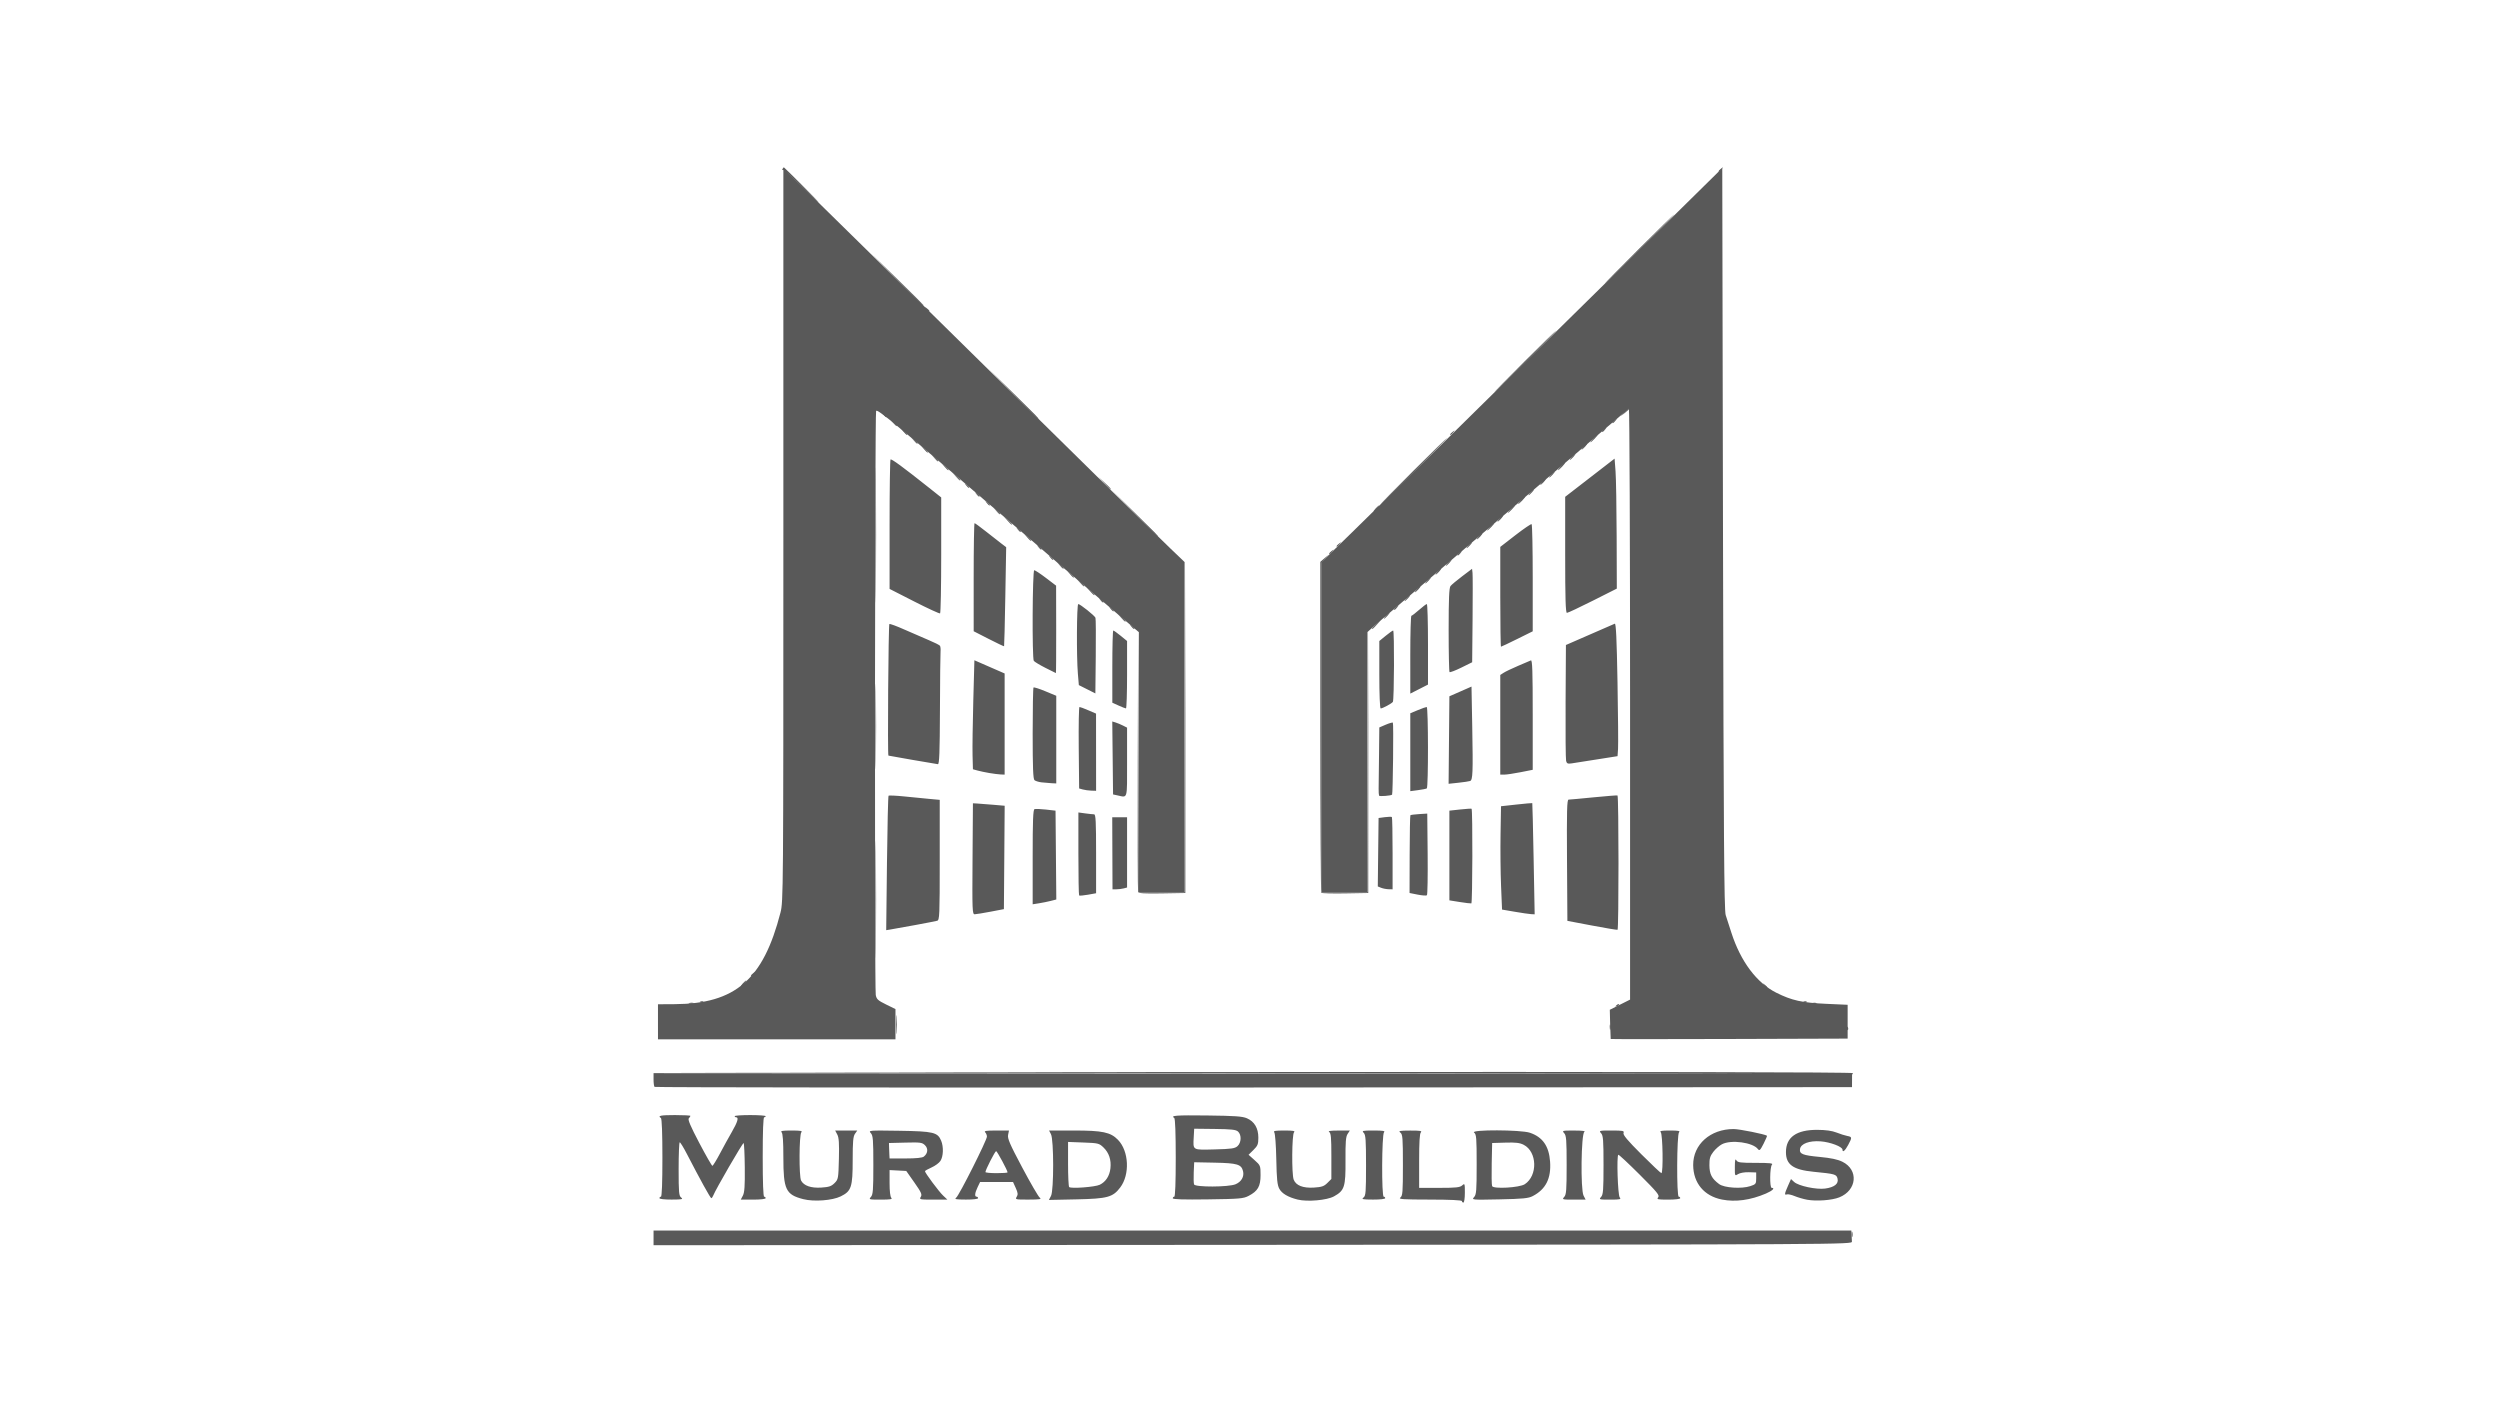 <?xml version="1.0" encoding="UTF-8"?> <svg xmlns="http://www.w3.org/2000/svg" width="269" height="151" viewBox="0 0 269 151" fill="none"> <path d="M199.236 132.795C199.239 132.534 199.275 132.447 199.315 132.601C199.355 132.755 199.353 132.968 199.309 133.075C199.266 133.182 199.233 133.056 199.236 132.795ZM134.764 115.469L70.244 115.39L134.804 115.351C177.764 115.324 199.364 115.364 199.364 115.469C199.364 115.556 199.346 115.61 199.324 115.588C199.302 115.567 170.25 115.513 134.764 115.469ZM96.413 110.248C96.413 109.334 96.439 108.96 96.471 109.417C96.503 109.874 96.503 110.622 96.471 111.079C96.439 111.535 96.413 111.162 96.413 110.248ZM173.206 110.485C173.209 110.224 173.245 110.136 173.285 110.29C173.325 110.444 173.322 110.658 173.279 110.765C173.236 110.872 173.203 110.746 173.206 110.485ZM198.742 110.63C198.749 110.446 198.787 110.408 198.837 110.535C198.883 110.649 198.878 110.785 198.825 110.838C198.772 110.89 198.735 110.797 198.742 110.63ZM173.926 108.171C174.034 108.063 174.162 108.014 174.211 108.063C174.26 108.112 174.172 108.2 174.015 108.26C173.789 108.346 173.771 108.328 173.926 108.171ZM74.175 107.923C74.33 107.883 74.544 107.886 74.652 107.929C74.759 107.972 74.633 108.005 74.371 108.002C74.109 107.999 74.021 107.963 74.175 107.923ZM195.039 107.928C195.148 107.884 195.326 107.884 195.436 107.928C195.545 107.972 195.455 108.008 195.237 108.008C195.019 108.008 194.93 107.972 195.039 107.928ZM75.373 107.766C75.487 107.721 75.624 107.726 75.677 107.779C75.73 107.832 75.636 107.869 75.469 107.862C75.284 107.854 75.246 107.817 75.373 107.766ZM194.096 107.766C194.211 107.721 194.348 107.726 194.401 107.779C194.453 107.832 194.36 107.869 194.192 107.862C194.007 107.854 193.97 107.817 194.096 107.766ZM94.207 96.798C94.207 91.185 94.226 88.889 94.251 91.696C94.275 94.502 94.275 99.095 94.251 101.901C94.226 104.708 94.207 102.412 94.207 96.798ZM189.82 106.015C189.623 105.764 189.629 105.759 189.88 105.955C190.145 106.162 190.229 106.292 190.098 106.292C190.065 106.292 189.94 106.167 189.82 106.015ZM79.926 105.817C80.084 105.643 80.249 105.501 80.293 105.501C80.336 105.501 80.243 105.643 80.085 105.817C79.927 105.991 79.762 106.134 79.718 106.134C79.675 106.134 79.768 105.991 79.926 105.817ZM80.799 104.967C80.799 104.934 80.924 104.809 81.077 104.69C81.329 104.493 81.334 104.498 81.137 104.749C80.93 105.013 80.799 105.097 80.799 104.967ZM95.437 92.899C95.482 88.946 95.559 85.671 95.609 85.621C95.658 85.572 96.436 85.607 97.336 85.7C98.236 85.793 99.455 85.913 100.044 85.966L101.115 86.064V92.528C101.115 98.547 101.096 98.998 100.838 99.075C100.587 99.15 96.659 99.882 95.736 100.027L95.356 100.086L95.437 92.899ZM171.27 99.582L168.651 99.085L168.61 92.562C168.576 87.21 168.607 86.039 168.78 86.039C168.897 86.039 170.118 85.927 171.495 85.79C172.872 85.654 174.019 85.565 174.044 85.593C174.184 85.749 174.187 100.018 174.048 100.047C173.961 100.064 172.711 99.856 171.27 99.582ZM104.645 92.408L104.687 86.434L105.163 86.46C105.425 86.475 106.193 86.534 106.871 86.593L108.103 86.699L108.062 92.261L108.02 97.823L106.591 98.096C105.806 98.246 105.037 98.371 104.883 98.375C104.62 98.38 104.606 98.024 104.645 92.408ZM162.993 98.106L161.62 97.87L161.514 95.317C161.456 93.912 161.431 91.411 161.459 89.757L161.509 86.751L163.176 86.568C164.092 86.467 164.856 86.398 164.874 86.415C164.891 86.432 164.956 89.131 165.018 92.413L165.13 98.381L164.748 98.362C164.538 98.351 163.748 98.236 162.993 98.106ZM84.145 97.023C84.152 96.838 84.19 96.801 84.241 96.927C84.287 97.041 84.281 97.178 84.228 97.23C84.175 97.283 84.138 97.189 84.145 97.023ZM111.115 92.219C111.115 88.297 111.16 87.12 111.313 87.064C111.422 87.025 111.976 87.045 112.543 87.109L113.575 87.226L113.617 92.005L113.659 96.785L113.062 96.937C112.733 97.021 112.16 97.137 111.789 97.195L111.115 97.301V92.219ZM157.065 97.056L155.954 96.878V87.226L157.123 87.099C157.766 87.029 158.314 86.995 158.342 87.022C158.469 87.149 158.444 97.182 158.317 97.206C158.239 97.221 157.676 97.154 157.065 97.056ZM116.114 96.35C116.071 96.306 116.035 94.28 116.035 91.846V87.42L116.772 87.521C117.177 87.576 117.605 87.621 117.724 87.621C117.901 87.621 117.94 88.392 117.94 91.867V96.113L117.066 96.271C116.586 96.357 116.158 96.393 116.114 96.35ZM152.541 96.261L151.668 96.087L151.679 91.935C151.685 89.652 151.721 87.754 151.759 87.717C151.796 87.68 152.22 87.626 152.7 87.596L153.573 87.542L153.615 91.883C153.638 94.27 153.603 96.271 153.536 96.33C153.469 96.388 153.021 96.357 152.541 96.261ZM122.459 95.972C122.416 95.861 122.4 89.504 122.423 81.846L122.465 67.922L122.504 81.965L122.543 96.007H127.462L127.503 78.286L127.545 60.564L127.543 78.325L127.543 96.087L125.039 96.13C123.124 96.163 122.518 96.126 122.459 95.972ZM142.175 96.064C142.115 96.004 142.066 87.969 142.066 78.208V60.461L142.502 60.078L142.939 59.694L142.581 60.1L142.224 60.506V96.007H147.143L147.185 81.965L147.227 67.922L147.225 82.004L147.224 96.087L144.754 96.13C143.396 96.154 142.235 96.124 142.175 96.064ZM119.691 91.814L119.677 87.938H121.273V95.496L120.916 95.591C120.72 95.644 120.367 95.688 120.132 95.689L119.706 95.691L119.691 91.814ZM148.61 95.527L148.25 95.382L148.292 91.7L148.335 88.017L149.012 87.927C149.384 87.877 149.723 87.871 149.766 87.914C149.808 87.956 149.843 89.723 149.843 91.841V95.691L149.406 95.681C149.166 95.675 148.808 95.606 148.61 95.527ZM120.241 85.584L119.765 85.482L119.723 81.556L119.68 77.63L120.04 77.74C120.238 77.801 120.596 77.951 120.837 78.073L121.273 78.294V82.008C121.273 86.12 121.359 85.822 120.241 85.584ZM148.389 85.615C148.358 85.544 148.336 85.2 148.341 84.852C148.346 84.504 148.365 82.881 148.383 81.246L148.414 78.273L149.089 77.983C149.46 77.823 149.813 77.721 149.873 77.755C149.96 77.805 149.876 85.429 149.788 85.507C149.661 85.619 148.433 85.714 148.389 85.615ZM94.205 78.207C94.205 74.116 94.225 72.421 94.251 74.438C94.276 76.455 94.276 79.802 94.251 81.875C94.225 83.947 94.205 82.297 94.205 78.207ZM116.511 84.948L116.115 84.838L116.072 80.454C116.049 78.043 116.085 76.07 116.152 76.07C116.219 76.069 116.647 76.229 117.104 76.426L117.934 76.783L117.937 80.936L117.94 85.09L117.424 85.074C117.14 85.065 116.73 85.009 116.511 84.948ZM151.748 80.938V76.746L152.562 76.408C153.01 76.222 153.439 76.071 153.515 76.071C153.688 76.071 153.698 84.727 153.524 84.833C153.454 84.877 153.025 84.962 152.572 85.021L151.748 85.13V80.938ZM112.068 84.181C111.763 84.144 111.423 84.04 111.314 83.95C111.162 83.824 111.115 82.629 111.115 78.926C111.115 76.253 111.156 74.026 111.206 73.976C111.256 73.926 111.827 74.106 112.475 74.376L113.654 74.866V84.298L113.138 84.273C112.855 84.259 112.373 84.218 112.068 84.181ZM155.912 79.629L155.954 74.921L157.144 74.399L158.334 73.876L158.414 78.249C158.502 83.127 158.471 83.926 158.188 84.034C158.081 84.076 157.515 84.16 156.931 84.222L155.869 84.336L155.912 79.629ZM106.432 83.174C105.996 83.099 105.425 82.978 105.163 82.905L104.687 82.773L104.647 81.281C104.625 80.46 104.66 77.822 104.726 75.417L104.845 71.044L106.472 71.755L108.099 72.465V83.349L107.663 83.331C107.423 83.32 106.869 83.25 106.432 83.174ZM161.429 77.987V72.626L161.787 72.393C161.983 72.265 162.679 71.931 163.334 71.652C163.989 71.373 164.614 71.106 164.723 71.059C164.88 70.991 164.921 72.219 164.921 76.902V82.831L163.612 83.09C162.892 83.233 162.106 83.349 161.866 83.349H161.429V77.987ZM98.179 81.762C96.782 81.515 95.62 81.308 95.595 81.303C95.489 81.278 95.591 67.21 95.697 67.144C95.763 67.104 96.49 67.373 97.315 67.741C98.139 68.11 99.314 68.619 99.925 68.874C100.536 69.127 101.083 69.403 101.14 69.484C101.197 69.566 101.226 69.853 101.203 70.123C101.179 70.392 101.15 73.228 101.138 76.427C101.12 80.97 101.072 82.238 100.917 82.226C100.808 82.218 99.576 82.009 98.179 81.762ZM168.513 81.877C168.464 81.689 168.439 78.806 168.458 75.469L168.493 69.402L171.032 68.294C171.938 67.898 172.845 67.503 173.751 67.109C173.882 67.053 173.961 68.761 174.044 73.411C174.106 76.919 174.132 80.143 174.102 80.576L174.048 81.363L171.826 81.714C170.918 81.858 170.011 82 169.103 82.141C168.691 82.203 168.587 82.157 168.513 81.877ZM120.36 75.917L119.686 75.611V71.727C119.686 69.591 119.732 67.843 119.788 67.843C119.845 67.843 120.202 68.097 120.582 68.407L121.273 68.972V72.6C121.273 74.596 121.219 76.227 121.154 76.225C121.088 76.223 120.731 76.085 120.36 75.917ZM148.414 72.6V68.972L149.105 68.407C149.485 68.097 149.845 67.843 149.904 67.843C150.045 67.843 150.014 75.328 149.872 75.524C149.742 75.705 148.767 76.229 148.56 76.229C148.476 76.229 148.414 74.7 148.414 72.6ZM116.972 74.164L116.083 73.716L115.98 72.496C115.824 70.654 115.855 64.995 116.021 64.995C116.222 64.995 117.783 66.24 117.873 66.472C117.913 66.576 117.926 68.451 117.903 70.637L117.861 74.612L116.972 74.164ZM151.747 70.446C151.747 68.144 151.801 66.258 151.867 66.256C151.932 66.254 152.304 65.969 152.694 65.623C153.084 65.278 153.459 64.995 153.527 64.995C153.596 64.995 153.652 66.944 153.652 69.328V73.661L152.7 74.147L151.748 74.632L151.747 70.446ZM112.464 71.85C111.853 71.538 111.3 71.203 111.236 71.106C111.043 70.811 111.089 61.355 111.284 61.355C111.377 61.355 111.944 61.729 112.545 62.186L113.637 63.017L113.646 67.724C113.65 70.313 113.637 72.428 113.615 72.424C113.593 72.419 113.075 72.161 112.464 71.85ZM155.97 72.316C155.918 72.263 155.874 70.217 155.874 67.767C155.874 64.446 155.925 63.25 156.073 63.061C156.182 62.921 156.749 62.446 157.332 62.006L158.393 61.204L158.443 61.636C158.471 61.873 158.473 64.135 158.449 66.663L158.405 71.259L157.236 71.836C156.593 72.153 156.023 72.369 155.97 72.316ZM106.385 68.749L104.768 67.922L104.767 62.107C104.767 58.909 104.81 56.292 104.863 56.292C104.917 56.292 105.477 56.702 106.108 57.202C106.739 57.702 107.483 58.284 107.76 58.494L108.265 58.877L108.172 64.187C108.121 67.108 108.061 69.516 108.04 69.537C108.019 69.558 107.274 69.203 106.385 68.749ZM161.43 64.214V58.846L163.056 57.586C163.951 56.893 164.737 56.358 164.802 56.398C164.868 56.437 164.921 59.047 164.921 62.199V67.929L163.253 68.756C162.335 69.211 161.55 69.583 161.507 69.583C161.464 69.583 161.43 67.167 161.43 64.214ZM94.207 57.558C94.207 51.075 94.227 48.422 94.251 51.664C94.275 54.906 94.275 60.21 94.251 63.452C94.227 66.694 94.207 64.041 94.207 57.558ZM121.729 67.408C121.532 67.157 121.537 67.151 121.789 67.348C121.942 67.467 122.067 67.592 122.067 67.625C122.067 67.755 121.936 67.671 121.729 67.408ZM147.621 67.635C147.621 67.608 147.853 67.376 148.137 67.121L148.653 66.656L148.186 67.17C147.752 67.65 147.621 67.757 147.621 67.635ZM120.626 66.458L120.241 66.023L120.678 66.407C121.086 66.765 121.187 66.893 121.063 66.893C121.034 66.893 120.838 66.698 120.626 66.458ZM149.129 66.26C149.287 66.086 149.452 65.944 149.495 65.944C149.539 65.944 149.445 66.086 149.287 66.26C149.129 66.434 148.964 66.577 148.921 66.577C148.877 66.577 148.971 66.434 149.129 66.26ZM98.374 64.722L95.719 63.367V56.454C95.719 52.652 95.765 49.495 95.821 49.44C95.918 49.342 97.172 50.263 99.965 52.483L101.274 53.523V59.724C101.274 63.135 101.219 65.959 101.152 66.001C101.084 66.042 99.834 65.467 98.374 64.722ZM168.413 59.7V53.457L171.072 51.402L173.73 49.347L173.833 50.723C173.889 51.48 173.942 54.627 173.952 57.717L173.969 63.334L171.38 64.639C169.956 65.357 168.706 65.944 168.602 65.944C168.459 65.944 168.413 64.424 168.413 59.7ZM119.507 65.509C119.309 65.258 119.315 65.252 119.567 65.449C119.72 65.569 119.845 65.693 119.845 65.726C119.845 65.856 119.714 65.772 119.507 65.509ZM150.002 65.568C150.002 65.535 150.127 65.41 150.279 65.291C150.531 65.094 150.537 65.1 150.339 65.351C150.132 65.614 150.002 65.698 150.002 65.568ZM118.396 64.559C118.198 64.308 118.204 64.303 118.456 64.5C118.608 64.619 118.733 64.744 118.733 64.777C118.733 64.907 118.603 64.823 118.396 64.559ZM151.351 64.362C151.509 64.188 151.674 64.045 151.717 64.045C151.761 64.045 151.667 64.188 151.51 64.362C151.351 64.536 151.186 64.678 151.143 64.678C151.099 64.678 151.193 64.536 151.351 64.362ZM117.293 63.61L116.908 63.175L117.345 63.559C117.585 63.77 117.781 63.965 117.781 63.994C117.781 64.118 117.653 64.017 117.293 63.61ZM152.462 63.412C152.62 63.238 152.785 63.096 152.828 63.096C152.872 63.096 152.778 63.238 152.621 63.412C152.463 63.586 152.298 63.729 152.254 63.729C152.21 63.729 152.304 63.586 152.462 63.412ZM116.182 62.661L115.797 62.226L116.234 62.609C116.642 62.968 116.743 63.096 116.618 63.096C116.59 63.096 116.393 62.9 116.182 62.661ZM153.573 62.463C153.731 62.289 153.896 62.147 153.939 62.147C153.983 62.147 153.89 62.289 153.732 62.463C153.574 62.637 153.409 62.779 153.365 62.779C153.321 62.779 153.415 62.637 153.573 62.463ZM115.147 61.791L114.845 61.434L115.202 61.736C115.398 61.902 115.559 62.062 115.559 62.092C115.559 62.219 115.431 62.125 115.147 61.791ZM154.684 61.514C154.842 61.34 155.007 61.197 155.05 61.197C155.094 61.197 155.001 61.34 154.843 61.514C154.685 61.688 154.52 61.83 154.476 61.83C154.432 61.83 154.526 61.688 154.684 61.514ZM114.036 60.841L113.734 60.485L114.091 60.787C114.287 60.952 114.448 61.113 114.448 61.143C114.448 61.269 114.32 61.176 114.036 60.841ZM155.795 60.564C155.953 60.39 156.118 60.248 156.162 60.248C156.205 60.248 156.112 60.39 155.954 60.564C155.796 60.738 155.631 60.881 155.587 60.881C155.543 60.881 155.637 60.738 155.795 60.564ZM112.999 59.971C112.802 59.72 112.807 59.714 113.059 59.911C113.324 60.118 113.408 60.248 113.277 60.248C113.244 60.248 113.119 60.123 112.999 59.971ZM156.827 59.713C156.827 59.681 156.952 59.556 157.104 59.437C157.356 59.24 157.362 59.245 157.164 59.496C156.957 59.76 156.827 59.844 156.827 59.713ZM143.018 59.555C143.018 59.522 143.143 59.398 143.296 59.278C143.547 59.081 143.553 59.087 143.356 59.338C143.148 59.602 143.018 59.685 143.018 59.555ZM111.73 58.863C111.532 58.612 111.538 58.607 111.789 58.804C112.054 59.01 112.138 59.14 112.007 59.14C111.974 59.14 111.849 59.016 111.73 58.863ZM158.017 58.666C158.175 58.492 158.34 58.349 158.384 58.349C158.427 58.349 158.334 58.492 158.176 58.666C158.018 58.84 157.853 58.982 157.809 58.982C157.765 58.982 157.859 58.84 158.017 58.666ZM143.811 58.764C143.811 58.731 143.936 58.606 144.089 58.487C144.341 58.29 144.347 58.296 144.149 58.547C143.942 58.81 143.811 58.894 143.811 58.764ZM110.544 57.835L110.242 57.479L110.599 57.78C110.795 57.946 110.956 58.106 110.956 58.136C110.956 58.263 110.828 58.169 110.544 57.835ZM159.128 57.716C159.286 57.542 159.451 57.4 159.495 57.4C159.538 57.4 159.445 57.542 159.287 57.716C159.129 57.89 158.964 58.033 158.92 58.033C158.876 58.033 158.97 57.89 159.128 57.716ZM122.065 55.224L119.607 52.732L122.106 55.182C124.429 57.459 124.678 57.716 124.565 57.716C124.542 57.716 123.417 56.595 122.065 55.224ZM109.507 56.965C109.31 56.714 109.316 56.708 109.567 56.905C109.832 57.111 109.916 57.241 109.785 57.241C109.752 57.241 109.627 57.117 109.507 56.965ZM160.319 56.688C160.524 56.47 160.727 56.292 160.771 56.292C160.814 56.292 160.682 56.47 160.477 56.688C160.272 56.905 160.069 57.083 160.025 57.083C159.981 57.083 160.113 56.905 160.319 56.688ZM108.405 56.015L108.02 55.58L108.456 55.964C108.864 56.322 108.966 56.45 108.841 56.45C108.813 56.45 108.616 56.254 108.405 56.015ZM161.35 55.817C161.508 55.643 161.673 55.501 161.717 55.501C161.76 55.501 161.667 55.643 161.509 55.817C161.351 55.991 161.186 56.134 161.142 56.134C161.099 56.134 161.192 55.991 161.35 55.817ZM107.211 54.987L106.909 54.631L107.266 54.932C107.462 55.098 107.623 55.258 107.623 55.288C107.623 55.415 107.495 55.321 107.211 54.987ZM162.541 54.789C162.746 54.571 162.949 54.393 162.993 54.393C163.036 54.393 162.904 54.571 162.699 54.789C162.494 55.007 162.291 55.184 162.247 55.184C162.204 55.184 162.336 55.007 162.541 54.789ZM148.018 54.71C148.176 54.536 148.341 54.393 148.384 54.393C148.428 54.393 148.334 54.536 148.176 54.71C148.018 54.884 147.853 55.026 147.81 55.026C147.766 55.026 147.86 54.884 148.018 54.71ZM106.174 54.116C105.977 53.865 105.983 53.86 106.234 54.057C106.499 54.263 106.583 54.393 106.452 54.393C106.419 54.393 106.294 54.269 106.174 54.116ZM152.065 50.675C154.028 48.717 155.669 47.115 155.713 47.115C155.757 47.115 154.186 48.717 152.224 50.675C150.261 52.633 148.619 54.235 148.576 54.235C148.532 54.235 150.102 52.633 152.065 50.675ZM163.652 53.84C163.857 53.622 164.06 53.444 164.104 53.444C164.147 53.444 164.015 53.622 163.81 53.84C163.605 54.057 163.402 54.235 163.358 54.235C163.315 54.235 163.447 54.057 163.652 53.84ZM105.063 53.167C104.866 52.916 104.871 52.91 105.123 53.107C105.387 53.314 105.472 53.444 105.341 53.444C105.308 53.444 105.183 53.319 105.063 53.167ZM164.683 52.969C164.841 52.795 165.006 52.653 165.05 52.653C165.094 52.653 165 52.795 164.842 52.969C164.684 53.143 164.519 53.286 164.475 53.286C164.432 53.286 164.525 53.143 164.683 52.969ZM118.805 51.98L118.178 51.308L118.853 51.933C119.48 52.515 119.6 52.653 119.48 52.653C119.454 52.653 119.15 52.35 118.805 51.98ZM103.952 52.218C103.755 51.967 103.76 51.961 104.012 52.158C104.276 52.365 104.361 52.495 104.23 52.495C104.197 52.495 104.072 52.37 103.952 52.218ZM165.953 51.862C166.111 51.688 166.276 51.545 166.32 51.545C166.363 51.545 166.27 51.688 166.112 51.862C165.954 52.036 165.789 52.178 165.745 52.178C165.702 52.178 165.795 52.036 165.953 51.862ZM102.849 51.268L102.465 50.833L102.901 51.217C103.309 51.575 103.41 51.703 103.286 51.703C103.257 51.703 103.061 51.508 102.849 51.268ZM166.905 51.071C167.063 50.897 167.228 50.754 167.272 50.754C167.316 50.754 167.222 50.897 167.064 51.071C166.906 51.245 166.741 51.387 166.697 51.387C166.654 51.387 166.747 51.245 166.905 51.071ZM101.656 50.24L101.353 49.884L101.711 50.185C102.046 50.468 102.14 50.596 102.013 50.596C101.983 50.596 101.822 50.436 101.656 50.24ZM167.937 50.2C168.142 49.983 168.346 49.805 168.389 49.805C168.433 49.805 168.301 49.983 168.096 50.2C167.891 50.418 167.687 50.596 167.644 50.596C167.6 50.596 167.732 50.418 167.937 50.2ZM100.545 49.29L100.242 48.934L100.6 49.236C100.935 49.519 101.029 49.647 100.902 49.647C100.872 49.647 100.711 49.486 100.545 49.29ZM169.128 49.172C169.286 48.998 169.451 48.855 169.494 48.855C169.538 48.855 169.444 48.998 169.286 49.172C169.128 49.346 168.963 49.488 168.92 49.488C168.876 49.488 168.97 49.346 169.128 49.172ZM99.434 48.341L99.132 47.985L99.489 48.286C99.824 48.57 99.918 48.697 99.791 48.697C99.761 48.697 99.6 48.537 99.434 48.341ZM170.397 48.064C170.555 47.89 170.72 47.748 170.764 47.748C170.808 47.748 170.714 47.89 170.556 48.064C170.398 48.238 170.233 48.381 170.189 48.381C170.146 48.381 170.239 48.238 170.397 48.064ZM98.323 47.392L98.02 47.036L98.377 47.337C98.713 47.62 98.807 47.748 98.68 47.748C98.65 47.748 98.489 47.587 98.323 47.392ZM171.429 47.194C171.634 46.976 171.837 46.798 171.881 46.798C171.925 46.798 171.793 46.976 171.588 47.194C171.383 47.411 171.179 47.59 171.136 47.59C171.092 47.59 171.224 47.411 171.429 47.194ZM97.212 46.442L96.909 46.086L97.266 46.388C97.602 46.671 97.696 46.798 97.569 46.798C97.539 46.798 97.378 46.638 97.212 46.442ZM156.033 46.739C156.033 46.706 156.158 46.581 156.311 46.462C156.563 46.265 156.568 46.27 156.371 46.522C156.163 46.785 156.033 46.869 156.033 46.739ZM172.381 46.422C172.381 46.389 172.506 46.265 172.659 46.145C172.911 45.949 172.916 45.954 172.719 46.205C172.512 46.469 172.381 46.553 172.381 46.422ZM96.101 45.493L95.798 45.137L96.155 45.438C96.491 45.722 96.585 45.849 96.458 45.849C96.428 45.849 96.267 45.689 96.101 45.493ZM173.492 45.473C173.492 45.44 173.617 45.315 173.77 45.196C174.022 44.999 174.028 45.005 173.83 45.256C173.623 45.519 173.492 45.603 173.492 45.473ZM108.97 42.328L106.274 39.599L109.012 42.287C111.556 44.785 111.821 45.058 111.708 45.058C111.686 45.058 110.453 43.83 108.97 42.328ZM94.99 44.544L94.687 44.188L95.044 44.489C95.38 44.772 95.474 44.9 95.347 44.9C95.317 44.9 95.156 44.739 94.99 44.544ZM174.797 44.341C175.034 44.092 175.257 43.92 175.292 43.959C175.327 43.998 175.132 44.201 174.86 44.411L174.365 44.793L174.797 44.341ZM164.048 38.887C165.88 37.059 167.414 35.564 167.458 35.564C167.502 35.564 166.039 37.059 164.207 38.887C162.375 40.715 160.841 42.21 160.797 42.21C160.754 42.21 162.217 40.715 164.048 38.887ZM99.667 33.23C99.469 32.979 99.475 32.974 99.727 33.171C99.879 33.29 100.004 33.415 100.004 33.447C100.004 33.578 99.874 33.494 99.667 33.23ZM96.511 30.066L93.735 27.257L96.552 30.024C98.102 31.547 99.37 32.81 99.37 32.833C99.37 32.946 99.09 32.675 96.511 30.066ZM176.349 26.783C178.399 24.737 180.112 23.064 180.156 23.064C180.2 23.064 178.558 24.737 176.508 26.783C174.458 28.828 172.745 30.501 172.701 30.501C172.658 30.501 174.299 28.828 176.349 26.783ZM86.204 19.987C85.208 18.991 84.323 18.219 84.238 18.271C84.152 18.324 84.134 18.285 84.197 18.183C84.259 18.083 84.324 18.001 84.343 18.001C84.361 18.001 85.23 18.855 86.275 19.899C87.32 20.944 88.139 21.798 88.095 21.798C88.052 21.798 87.201 20.983 86.204 19.987ZM184.92 18.416C184.92 18.383 185.045 18.258 185.198 18.139C185.45 17.942 185.455 17.948 185.258 18.199C185.051 18.462 184.92 18.546 184.92 18.416Z" fill="#595959"></path> <path d="M70.322 133.194V132.403H199.204L199.228 132.838C199.241 133.077 199.258 133.416 199.266 133.59C199.28 133.906 199.165 133.906 134.801 133.946L70.322 133.986V133.194ZM157.301 129.238C157.301 129.138 156.042 129.078 153.849 129.075C150.945 129.071 150.441 129.037 150.675 128.86C150.924 128.672 150.953 128.307 150.953 125.362C150.953 122.416 150.924 122.052 150.675 121.864C150.437 121.683 150.589 121.653 151.738 121.648C152.782 121.644 153.037 121.686 152.889 121.833C152.755 121.967 152.699 122.878 152.699 124.919V127.814H154.869C156.665 127.814 157.088 127.769 157.329 127.552C157.607 127.301 157.619 127.333 157.619 128.344C157.619 128.94 157.55 129.397 157.46 129.397C157.373 129.397 157.301 129.325 157.301 129.238ZM86.432 129.029C84.547 128.545 84.29 128.004 84.29 124.52C84.29 122.789 84.231 121.965 84.099 121.833C83.951 121.686 84.187 121.643 85.163 121.643C86.138 121.643 86.374 121.686 86.226 121.833C85.985 122.074 85.961 126.589 86.199 127.032C86.497 127.587 87.266 127.854 88.366 127.784C89.196 127.731 89.452 127.645 89.794 127.304C90.197 126.903 90.212 126.817 90.266 124.701C90.308 123.019 90.268 122.413 90.093 122.079L89.864 121.643H92.244L91.997 121.995C91.799 122.277 91.749 122.836 91.749 124.804C91.749 127.735 91.61 128.162 90.469 128.727C89.562 129.176 87.584 129.324 86.432 129.029ZM139.625 129.073C138.591 128.813 137.936 128.428 137.654 127.912C137.437 127.516 137.373 126.888 137.329 124.729C137.298 123.192 137.204 121.954 137.111 121.841C136.982 121.686 137.213 121.643 138.188 121.643C139.154 121.643 139.387 121.686 139.239 121.833C139.005 122.067 138.972 126.328 139.2 126.926C139.442 127.558 140.204 127.858 141.379 127.784C142.22 127.73 142.463 127.647 142.822 127.289L143.255 126.858V124.404C143.255 122.394 143.212 121.922 143.017 121.799C142.854 121.696 143.171 121.647 144.012 121.646L145.246 121.643L145.003 122.013C144.809 122.309 144.763 122.882 144.776 124.861C144.795 127.714 144.67 128.104 143.533 128.731C142.776 129.149 140.663 129.334 139.625 129.073ZM185.288 129.073C183.361 128.693 182.197 127.298 182.186 125.355C182.174 123.137 184.032 121.485 186.541 121.485C187.156 121.485 189.917 122.04 190.128 122.205C190.155 122.227 189.99 122.615 189.76 123.068C189.405 123.767 189.314 123.853 189.154 123.642C188.608 122.922 186.271 122.606 185.284 123.12C185.005 123.265 184.585 123.634 184.351 123.94C184.002 124.397 183.926 124.658 183.933 125.389C183.942 126.347 184.185 126.817 184.977 127.406C185.526 127.816 187.395 127.939 188.332 127.628C188.931 127.429 188.966 127.382 188.966 126.787V126.155L188.173 126.131C187.72 126.117 187.226 126.203 187.022 126.331C186.666 126.556 186.665 126.554 186.67 125.564C186.673 124.812 186.714 124.638 186.836 124.848C186.976 125.088 187.257 125.125 188.927 125.125C190.427 125.125 190.813 125.167 190.665 125.315C190.431 125.547 190.402 127.815 190.633 127.815C191.033 127.815 190.721 128.123 190.011 128.427C188.355 129.137 186.736 129.359 185.288 129.073ZM194.442 129.09C194.049 129.018 193.446 128.842 193.102 128.699C192.757 128.555 192.382 128.473 192.268 128.517C191.985 128.625 192.008 128.451 192.386 127.598L192.711 126.866L193.043 127.174C193.507 127.606 195.437 128.018 196.384 127.889C197.386 127.751 197.858 127.373 197.719 126.82C197.601 126.351 197.465 126.312 195.13 126.082C192.937 125.865 192.166 125.314 192.168 123.965C192.17 122.359 193.302 121.559 195.553 121.572C196.465 121.577 197.134 121.672 197.617 121.864C198.01 122.02 198.527 122.185 198.768 122.23C199.294 122.329 199.299 122.386 198.857 123.211C198.53 123.822 198.252 124.049 198.252 123.704C198.252 123.387 196.937 122.887 195.896 122.809C194.683 122.718 193.763 123.061 193.681 123.635C193.604 124.168 193.962 124.312 195.794 124.485C197.015 124.6 197.736 124.753 198.245 125.005C200.01 125.879 199.813 128.075 197.901 128.838C197.112 129.153 195.447 129.274 194.442 129.09ZM70.957 128.922C70.957 128.835 71.028 128.764 71.116 128.764C71.218 128.764 71.275 127.264 71.275 124.58C71.275 121.962 71.215 120.36 71.116 120.299C70.722 120.056 71.072 119.982 72.624 119.982C73.54 119.982 74.29 120.021 74.29 120.069C74.29 120.117 74.212 120.235 74.116 120.33C73.989 120.457 74.296 121.178 75.239 122.973C75.953 124.33 76.589 125.441 76.653 125.441C76.717 125.441 77.079 124.854 77.459 124.136C77.838 123.418 78.423 122.355 78.759 121.774C79.367 120.723 79.513 120.219 79.211 120.219C79.123 120.219 79.052 120.166 79.052 120.101C79.052 120.035 79.802 119.982 80.719 119.982C81.635 119.982 82.385 120.035 82.385 120.101C82.385 120.166 82.314 120.219 82.226 120.219C82.124 120.219 82.068 121.749 82.068 124.491C82.068 127.234 82.124 128.764 82.226 128.764C82.314 128.764 82.385 128.835 82.385 128.922C82.385 129.015 81.833 129.08 81.045 129.08H79.706L79.934 128.645C80.11 128.311 80.158 127.609 80.139 125.633C80.125 124.215 80.069 123.028 80.013 122.994C79.921 122.937 76.982 128.014 76.742 128.645C76.684 128.797 76.591 128.922 76.535 128.922C76.439 128.922 75.326 126.906 73.894 124.136C73.544 123.461 73.205 122.909 73.14 122.909C73.074 122.909 73.021 124.201 73.021 125.779C73.021 128.327 73.052 128.673 73.298 128.86C73.536 129.04 73.39 129.071 72.267 129.075C71.496 129.078 70.957 129.015 70.957 128.922ZM93.709 128.791C93.935 128.542 93.972 128.061 93.972 125.362C93.972 122.613 93.938 122.185 93.698 121.921C93.43 121.626 93.489 121.621 96.754 121.671C100.448 121.728 100.892 121.834 101.269 122.742C101.543 123.401 101.505 124.436 101.19 124.915C101.046 125.134 100.613 125.452 100.228 125.622C99.842 125.792 99.527 125.972 99.527 126.022C99.527 126.202 101.029 128.219 101.48 128.645L101.941 129.08H100.415C98.961 129.08 98.898 129.066 99.076 128.782C99.236 128.528 99.135 128.304 98.388 127.24L97.513 125.995L96.615 125.947L95.718 125.9V127.3C95.718 128.178 95.789 128.771 95.908 128.89C96.056 129.038 95.804 129.08 94.772 129.08C93.498 129.08 93.457 129.069 93.709 128.791ZM99.401 124.452C99.84 124.108 99.895 123.592 99.53 123.229C99.228 122.928 99.044 122.903 97.426 122.944L95.653 122.989L95.663 123.384C95.668 123.602 95.683 123.976 95.695 124.215L95.718 124.65H97.433C98.565 124.65 99.235 124.583 99.401 124.452ZM102.885 128.871C103.202 128.631 106.193 122.686 106.193 122.297C106.193 122.146 106.108 121.938 106.003 121.834C105.855 121.686 106.118 121.644 107.189 121.644H108.566L108.471 122.116C108.393 122.506 108.657 123.114 109.991 125.624C110.879 127.295 111.727 128.753 111.875 128.866C112.102 129.038 111.911 129.071 110.676 129.075C109.267 129.08 109.214 129.068 109.396 128.777C109.55 128.532 109.53 128.349 109.294 127.828L109.002 127.182H105.458L105.191 127.741C104.889 128.372 104.847 128.764 105.082 128.764C105.169 128.764 105.241 128.835 105.241 128.922C105.241 129.015 104.702 129.078 103.931 129.075C102.844 129.071 102.667 129.037 102.885 128.871ZM108.415 126.149C108.415 125.951 107.289 123.859 107.183 123.86C107.066 123.862 106.031 125.89 106.033 126.114C106.034 126.179 106.57 126.232 107.225 126.232C107.88 126.232 108.415 126.195 108.415 126.149ZM113.09 128.673C113.4 128.077 113.396 122.637 113.084 122.04L112.878 121.643H115.538C118.637 121.643 119.495 121.824 120.293 122.644C121.475 123.86 121.592 126.377 120.533 127.776C119.74 128.823 119.162 128.98 115.836 129.051L112.861 129.114L113.09 128.673ZM118.334 127.48C118.979 127.165 119.39 126.533 119.482 125.715C119.586 124.803 119.326 124.03 118.722 123.454C118.267 123.019 118.159 122.993 116.583 122.935L114.923 122.873V125.238C114.923 126.539 114.976 127.659 115.042 127.726C115.228 127.919 117.834 127.724 118.334 127.48ZM126.192 128.935C126.192 128.841 126.263 128.764 126.351 128.764C126.453 128.764 126.51 127.264 126.51 124.58C126.51 121.962 126.45 120.36 126.351 120.299C125.914 120.03 126.482 119.986 129.882 120.025C132.883 120.06 133.684 120.117 134.171 120.327C134.976 120.677 135.398 121.392 135.398 122.409C135.398 123.114 135.331 123.283 134.871 123.736L134.345 124.254L134.99 124.83C135.621 125.391 135.636 125.429 135.636 126.44C135.636 127.65 135.346 128.157 134.357 128.674C133.785 128.973 133.407 129.006 129.962 129.053C127.338 129.09 126.192 129.053 126.192 128.935ZM132.942 127.427C133.574 127.164 133.897 126.596 133.749 126.009C133.566 125.282 133.129 125.152 130.716 125.103L128.494 125.058L128.446 126.143C128.42 126.741 128.436 127.325 128.481 127.443C128.6 127.753 132.189 127.741 132.942 127.427ZM133.159 123.32C133.574 122.946 133.602 122.108 133.212 121.755C132.985 121.551 132.5 121.497 130.712 121.476L128.494 121.45L128.445 122.36C128.369 123.795 128.274 123.739 130.7 123.676C132.519 123.629 132.874 123.578 133.159 123.32ZM146.707 128.86C146.956 128.672 146.985 128.309 146.985 125.395C146.985 122.647 146.946 122.102 146.735 121.892C146.509 121.666 146.605 121.643 147.799 121.643C148.82 121.643 149.069 121.686 148.921 121.833C148.677 122.077 148.646 128.764 148.889 128.764C148.977 128.764 149.048 128.835 149.048 128.922C149.048 129.015 148.509 129.078 147.739 129.075C146.616 129.071 146.469 129.04 146.707 128.86ZM158.611 128.808C158.856 128.537 158.889 128.126 158.889 125.288C158.889 122.412 158.859 122.052 158.611 121.864C158.177 121.535 163.646 121.553 164.619 121.884C165.989 122.349 166.67 123.322 166.789 124.983C166.919 126.795 166.33 127.967 164.92 128.7C164.455 128.942 163.875 128.999 161.349 129.052C158.373 129.114 158.337 129.111 158.611 128.808ZM164.064 127.422C165.473 126.502 165.407 123.933 163.954 123.183C163.531 122.965 163.101 122.913 161.984 122.946L160.555 122.988L160.508 125.187C160.482 126.397 160.501 127.493 160.551 127.623C160.679 127.956 163.493 127.795 164.064 127.422ZM168.308 128.791C168.534 128.542 168.571 128.061 168.571 125.362C168.571 122.662 168.534 122.182 168.308 121.933C168.056 121.655 168.097 121.643 169.379 121.646C170.282 121.647 170.636 121.697 170.475 121.798C170.131 122.015 170.057 128.007 170.391 128.648L170.615 129.08H169.33C168.096 129.08 168.056 129.069 168.308 128.791ZM172.276 128.791C172.502 128.542 172.539 128.061 172.539 125.362C172.539 122.662 172.502 122.182 172.276 121.933C172.024 121.655 172.067 121.643 173.404 121.643C174.646 121.643 174.784 121.672 174.692 121.911C174.615 122.11 175.114 122.705 176.617 124.206C177.732 125.32 178.7 126.232 178.766 126.232C178.976 126.232 178.911 122.046 178.697 121.833C178.549 121.686 178.768 121.643 179.681 121.643C180.595 121.643 180.813 121.686 180.665 121.833C180.421 122.077 180.391 128.764 180.634 128.764C180.721 128.764 180.792 128.835 180.792 128.922C180.792 129.014 180.257 129.08 179.503 129.08C178.352 129.08 178.236 129.054 178.42 128.833C178.597 128.62 178.323 128.284 176.426 126.389C175.216 125.181 174.184 124.218 174.131 124.251C173.937 124.371 174.075 128.59 174.281 128.839C174.459 129.052 174.336 129.08 173.248 129.08C172.062 129.08 172.024 129.069 172.276 128.791ZM70.428 116.949C70.37 116.891 70.322 116.535 70.322 116.158V115.472L134.803 115.512L199.283 115.552L199.28 116.264L199.276 116.976L134.905 117.015C99.501 117.037 70.487 117.008 70.428 116.949ZM70.798 109.946V108.059L72.608 108.048C79.127 108.007 82.122 105.412 83.978 98.199C84.284 97.009 84.29 96.241 84.29 57.543V18.099L86.311 20.069C89.182 22.867 110.467 43.797 118.017 51.247C121.509 54.693 125.063 58.179 125.914 58.994L127.462 60.476V96.01H122.542V68.024L118.137 64.268C114.215 60.923 112.633 59.566 111.034 58.175C110.772 57.947 106.918 54.65 102.468 50.849C95.827 45.175 94.359 43.988 94.269 44.222C94.134 44.577 94.096 106.335 94.231 107.058C94.316 107.514 94.463 107.65 95.341 108.081L96.353 108.578V111.833H70.799L70.798 109.946ZM173.311 111.795C173.3 111.772 173.273 111.056 173.252 110.203L173.215 108.652L174.305 108.105L175.396 107.557V75.742C175.396 58.244 175.338 43.951 175.268 43.98C175.198 44.009 169.652 48.732 162.944 54.475C156.236 60.219 150.204 65.372 149.54 65.926C148.877 66.48 148.066 67.174 147.739 67.468L147.143 68.003V96.01H142.223V60.455L145.516 57.245C147.328 55.48 151.526 51.358 154.846 48.085C158.167 44.812 163.595 39.466 166.909 36.206C170.224 32.945 175.721 27.534 179.126 24.18L185.316 18.083L185.396 57.956C185.461 90.105 185.517 97.953 185.684 98.463C185.797 98.811 186.073 99.665 186.298 100.362C187.291 103.451 189.028 105.768 191.139 106.821C192.803 107.651 193.9 107.895 196.506 108.012L198.807 108.115V111.754L186.07 111.795C179.064 111.817 173.323 111.817 173.311 111.795Z" fill="#595959"></path> </svg> 